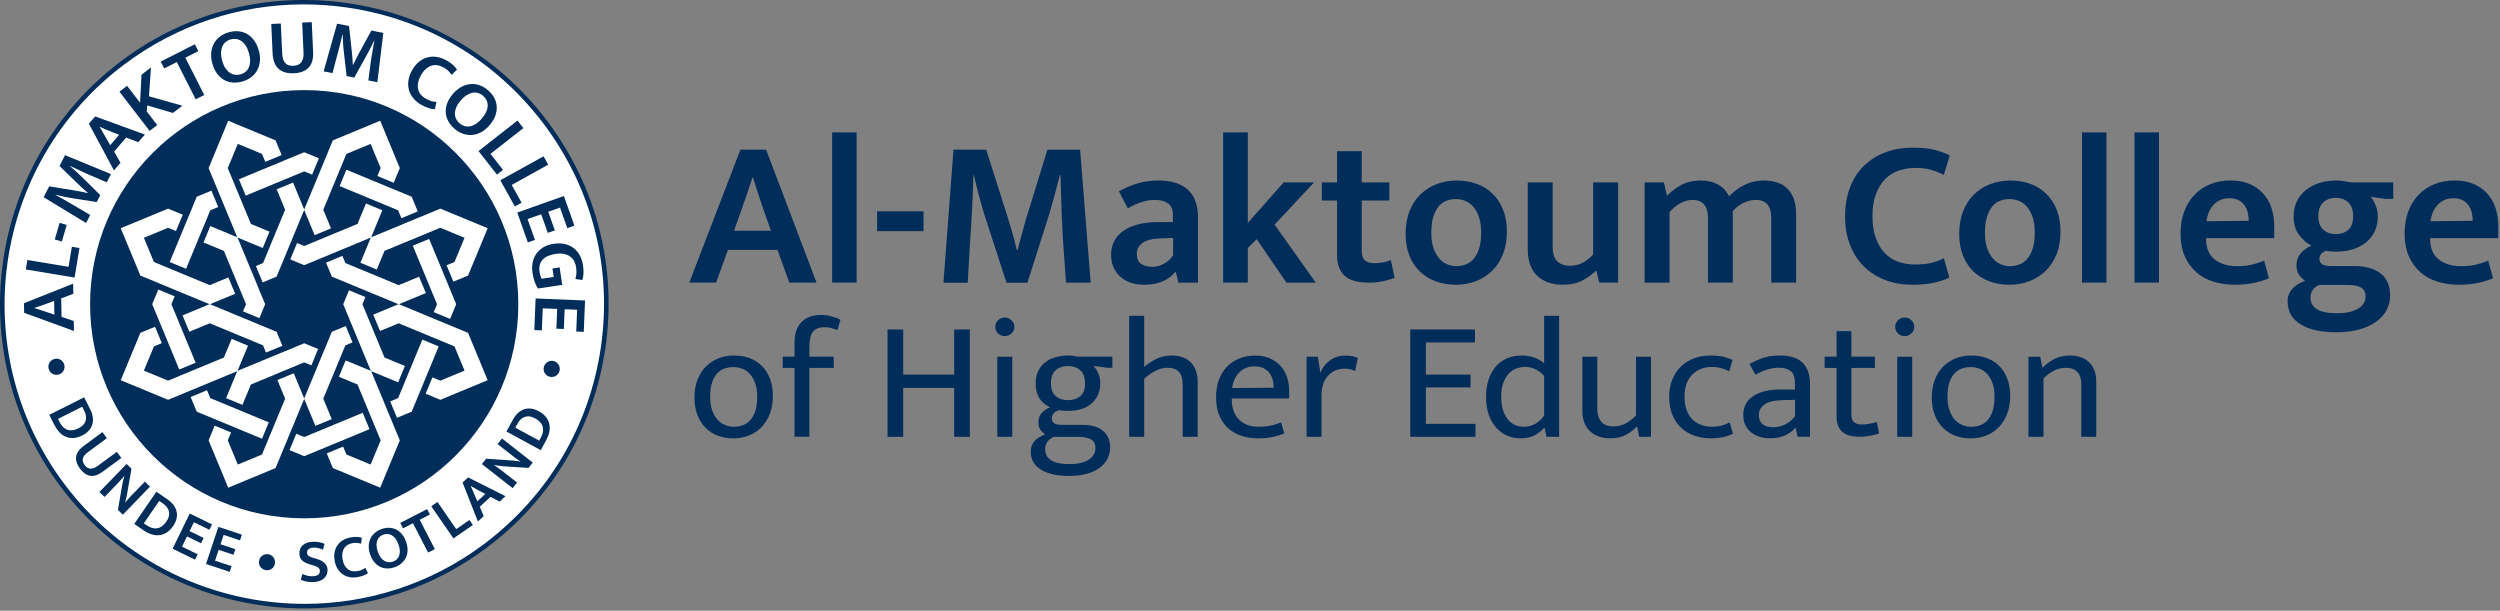 <?xml version="1.0" encoding="UTF-8"?>
<svg xmlns="http://www.w3.org/2000/svg" xmlns:xlink="http://www.w3.org/1999/xlink" width="831px" height="203px" viewBox="0 0 831 203" version="1.1">
  <rect x="0" y="0" width="831" height="203" fill="#808080" stroke="none"/>
  <!-- Generator: Sketch 52.6 (67491) - http://www.bohemiancoding.com/sketch -->
  <title>alm-logo-new-white</title>
  <desc>Created with Sketch.</desc>
  <g id="Page-1" stroke="none" stroke-width="1" fill="none" fill-rule="evenodd">
    <g id="alm-logo-new-white" transform="translate(-1, 0)">
      <g id="Group" transform="translate(230, 44)" fill="#012D5B">
        <path d="M17.1,5.76 L25.66,5.76 L42.42,49.94 L33.37,49.94 L29.44,39.07 L12.96,39.07 L9.03,49.94 L0.12,49.94 L17.1,5.76 Z M15,32.69 L27.27,32.69 L24.95,26.17 C24.3,24.21 23.68,22.36 23.09,20.63 C22.5,18.9 21.91,17.01 21.3,14.95 L21.16,14.95 C20.5,16.87 19.87,18.73 19.27,20.53 C18.66,22.33 18.01,24.21 17.3,26.18 L15,32.69 Z" id="Shape" fill-rule="nonzero"></path>
        <polygon id="Path" points="47.61 49.95 47.61 0.01 55.74 0.01 55.74 49.94 47.61 49.94"></polygon>
        <polygon id="Path" points="77.98 26.24 77.98 32.83 62.55 32.83 62.55 26.24"></polygon>
        <path d="M87.94,5.76 L98.81,5.76 L105.82,27.78 C106.43,29.7 107,31.6 107.54,33.5 C108.08,35.39 108.56,37.25 108.98,39.08 L109.26,39.08 C109.45,38.28 109.67,37.41 109.93,36.45 C110.19,35.49 110.46,34.51 110.74,33.51 C111.02,32.51 111.29,31.51 111.55,30.53 C111.81,29.55 112.07,28.63 112.36,27.8 L119.16,5.78 L130.03,5.78 L133.54,49.96 L125.34,49.96 C124.97,45.15 124.63,40.34 124.32,35.55 C124.02,30.76 123.82,25.96 123.72,21.14 L123.51,14.2 L123.3,14.2 C122.6,16.96 121.85,19.79 121.06,22.69 C120.26,25.59 119.47,28.23 118.68,30.62 L112.51,49.98 L105.57,49.98 L99.26,30.62 C98.18,27.35 97.28,24.34 96.56,21.61 C95.83,18.88 95.22,16.41 94.7,14.21 L94.56,14.21 C94.47,17.86 94.31,21.67 94.11,25.64 C93.9,29.61 93.68,33.28 93.44,36.65 L92.67,49.98 L84.6,49.98 L87.94,5.76 Z" id="Path"></path>
        <path d="M142.92,19.58 C144.98,18.46 147.06,17.58 149.16,16.95 C151.26,16.32 153.58,16 156.1,16 C158.07,16 159.84,16.22 161.43,16.67 C163.02,17.12 164.4,17.83 165.57,18.81 C166.74,19.79 167.64,21.06 168.27,22.63 C168.9,24.19 169.22,26.1 169.22,28.35 L169.22,49.95 L162.7,49.95 L161.86,46.44 L161.65,46.44 C159.26,49.24 155.88,50.65 151.48,50.65 C147.97,50.65 145.24,49.73 143.28,47.88 C141.31,46.03 140.33,43.64 140.33,40.69 C140.33,38.82 140.73,37.21 141.52,35.85 C142.31,34.49 143.4,33.37 144.78,32.48 C146.16,31.59 147.81,30.93 149.72,30.48 C151.64,30.04 153.72,29.81 155.96,29.81 L160.87,29.81 L160.87,27.5 C160.87,25.68 160.33,24.38 159.26,23.61 C158.19,22.84 156.74,22.45 154.91,22.45 C153.6,22.45 152.21,22.66 150.74,23.08 C149.27,23.5 147.64,24.23 145.87,25.25 L142.92,19.58 Z M160.94,35.08 L157.15,35.22 C154.06,35.32 151.91,35.84 150.7,36.8 C149.48,37.76 148.88,38.92 148.88,40.27 C148.88,42 149.39,43.17 150.42,43.78 C151.45,44.39 152.64,44.69 154,44.69 C155.36,44.69 156.65,44.35 157.89,43.67 C159.13,42.99 160.14,42.05 160.94,40.83 L160.94,35.08 Z" id="Shape" fill-rule="nonzero"></path>
        <polygon id="Path" points="185.77 38.44 185.77 49.94 177.57 49.94 177.57 0.01 185.77 0.01 185.77 30.1 197.69 16.63 207.79 16.63 194.68 30.66 208.36 49.95 198.61 49.95 188.72 35.5"></polygon>
        <path d="M232.82,22.66 L223.63,22.66 L223.63,39.35 C223.63,40.94 224.01,42.03 224.79,42.61 C225.56,43.2 226.55,43.49 227.77,43.49 C228.7,43.49 229.69,43.4 230.72,43.21 C231.75,43.02 232.61,42.77 233.32,42.44 L234.58,48.33 C233.69,48.71 232.49,49.07 230.97,49.42 C229.45,49.77 227.82,49.95 226.09,49.95 C222.3,49.95 219.58,49.18 217.92,47.64 C216.26,46.1 215.43,43.78 215.43,40.7 L215.43,22.66 L210.38,22.66 L210.38,16.63 L215.43,16.63 L215.43,6.26 L223.63,6.26 L223.63,16.64 L232.82,16.64 L232.82,22.66 Z" id="Path"></path>
        <path d="M271.89,33.04 C271.89,35.8 271.46,38.28 270.59,40.48 C269.72,42.68 268.52,44.52 266.98,46.02 C265.44,47.52 263.64,48.66 261.58,49.46 C259.52,50.26 257.3,50.65 254.92,50.65 C252.54,50.65 250.33,50.27 248.29,49.53 C246.25,48.78 244.49,47.7 242.99,46.27 C241.49,44.84 240.32,43.08 239.48,40.98 C238.64,38.88 238.22,36.47 238.22,33.76 C238.22,30.96 238.65,28.44 239.52,26.22 C240.39,24 241.59,22.14 243.13,20.64 C244.67,19.14 246.47,18 248.53,17.2 C250.59,16.4 252.81,16.01 255.19,16.01 C257.57,16.01 259.78,16.37 261.82,17.1 C263.85,17.83 265.62,18.91 267.11,20.36 C268.61,21.81 269.78,23.59 270.62,25.69 C271.47,27.79 271.89,30.24 271.89,33.04 Z M263.33,33.39 C263.33,31.38 263.1,29.66 262.63,28.24 C262.16,26.81 261.54,25.66 260.77,24.77 C260,23.88 259.11,23.23 258.1,22.8 C257.1,22.38 256.05,22.17 254.98,22.17 C253.9,22.17 252.88,22.35 251.89,22.7 C250.91,23.05 250.04,23.66 249.29,24.52 C248.54,25.39 247.93,26.54 247.47,27.99 C247,29.44 246.77,31.24 246.77,33.39 C246.77,35.35 247,37.03 247.47,38.41 C247.94,39.79 248.56,40.93 249.33,41.84 C250.1,42.75 250.99,43.42 252,43.84 C253,44.26 254.05,44.47 255.12,44.47 C256.15,44.47 257.17,44.28 258.17,43.91 C259.17,43.54 260.05,42.93 260.8,42.08 C261.55,41.24 262.16,40.11 262.62,38.68 C263.1,37.26 263.33,35.5 263.33,33.39 Z" id="Shape" fill-rule="nonzero"></path>
        <path d="M300.57,16.63 L308.85,16.63 L308.85,49.94 L302.61,49.94 L301.63,46.08 L301.35,46.08 C300.27,47.2 298.85,48.24 297.07,49.2 C295.29,50.16 293.07,50.64 290.41,50.64 C286.9,50.64 284.1,49.66 281.99,47.69 C279.89,45.73 278.83,42.78 278.83,38.85 L278.83,16.63 L287.1,16.63 L287.1,38.02 C287.1,40.31 287.63,41.94 288.68,42.9 C289.73,43.86 291.08,44.34 292.71,44.34 C294.44,44.34 295.95,43.98 297.23,43.26 C298.52,42.53 299.63,41.64 300.56,40.56 L300.56,16.63 L300.57,16.63 Z" id="Path"></path>
        <path d="M325.95,49.95 L317.68,49.95 L317.68,16.63 L324.06,16.63 L325.11,21.05 C326.65,19.51 328.31,18.28 330.09,17.37 C331.86,16.46 333.92,16 336.26,16 C338.6,16 340.56,16.46 342.15,17.37 C343.74,18.28 344.93,19.58 345.73,21.26 C347.32,19.62 349.07,18.34 350.99,17.4 C352.91,16.47 355.01,16 357.3,16 C360.81,16 363.47,16.96 365.3,18.88 C367.12,20.8 368.03,23.53 368.03,27.08 L368.03,49.94 L359.76,49.94 L359.76,28.2 C359.76,26.43 359.34,25.02 358.5,23.99 C357.66,22.96 356.37,22.45 354.64,22.45 C353.28,22.45 351.93,22.78 350.57,23.43 C349.21,24.09 348,25.02 346.92,26.23 C346.97,26.56 346.99,26.85 346.99,27.11 C346.99,27.37 346.99,27.66 346.99,27.99 L346.99,49.94 L338.72,49.94 L338.72,28.2 C338.72,26.43 338.3,25.02 337.46,23.99 C336.62,22.96 335.33,22.45 333.6,22.45 C332.24,22.45 330.9,22.81 329.57,23.54 C328.24,24.26 327.03,25.26 325.96,26.52 L325.96,49.95 L325.95,49.95 Z" id="Path"></path>
        <path d="M407.52,43.92 C409.72,43.92 411.56,43.73 413.06,43.36 C414.56,42.99 415.91,42.47 417.13,41.82 L418.95,48.27 C417.64,48.93 415.98,49.49 413.97,49.95 C411.96,50.42 409.5,50.65 406.6,50.65 C403.42,50.65 400.46,50.13 397.73,49.11 C395,48.09 392.63,46.6 390.65,44.66 C388.66,42.72 387.11,40.33 385.99,37.51 C384.87,34.68 384.31,31.47 384.31,27.87 C384.31,24.36 384.85,21.2 385.92,18.37 C386.99,15.54 388.53,13.15 390.51,11.18 C392.5,9.22 394.87,7.71 397.63,6.66 C400.39,5.61 403.45,5.08 406.82,5.08 C409.81,5.08 412.27,5.34 414.18,5.85 C416.09,6.36 417.73,6.97 419.09,7.67 L417.13,14.12 C415.73,13.42 414.3,12.86 412.85,12.44 C411.4,12.02 409.72,11.81 407.8,11.81 C405.83,11.81 403.98,12.1 402.22,12.69 C400.47,13.28 398.95,14.21 397.66,15.5 C396.37,16.79 395.35,18.44 394.57,20.48 C393.8,22.51 393.41,24.98 393.41,27.88 C393.41,30.68 393.78,33.1 394.53,35.14 C395.28,37.18 396.28,38.85 397.55,40.16 C398.81,41.47 400.3,42.43 402,43.04 C403.72,43.61 405.55,43.92 407.52,43.92 Z" id="Path"></path>
        <path d="M455.91,33.04 C455.91,35.8 455.48,38.28 454.61,40.48 C453.74,42.68 452.54,44.52 451,46.02 C449.46,47.52 447.66,48.66 445.6,49.46 C443.54,50.26 441.32,50.65 438.94,50.65 C436.56,50.65 434.35,50.27 432.31,49.53 C430.27,48.78 428.51,47.7 427.01,46.27 C425.51,44.84 424.34,43.08 423.5,40.98 C422.66,38.88 422.24,36.47 422.24,33.76 C422.24,30.96 422.67,28.44 423.54,26.22 C424.41,24 425.61,22.14 427.15,20.64 C428.69,19.14 430.49,18 432.55,17.2 C434.61,16.4 436.83,16.01 439.21,16.01 C441.59,16.01 443.8,16.37 445.84,17.1 C447.87,17.83 449.64,18.91 451.13,20.36 C452.63,21.81 453.8,23.59 454.64,25.69 C455.49,27.79 455.91,30.24 455.91,33.04 Z M447.36,33.39 C447.36,31.38 447.12,29.66 446.66,28.24 C446.19,26.81 445.57,25.66 444.8,24.77 C444.03,23.88 443.14,23.23 442.13,22.8 C441.13,22.38 440.08,22.17 439.01,22.17 C437.93,22.17 436.91,22.35 435.92,22.7 C434.94,23.05 434.07,23.66 433.32,24.52 C432.57,25.39 431.96,26.54 431.5,27.99 C431.03,29.44 430.8,31.24 430.8,33.39 C430.8,35.35 431.03,37.03 431.5,38.41 C431.97,39.79 432.59,40.93 433.36,41.84 C434.13,42.75 435.02,43.42 436.03,43.84 C437.03,44.26 438.08,44.47 439.15,44.47 C440.18,44.47 441.2,44.28 442.2,43.91 C443.2,43.54 444.08,42.93 444.83,42.08 C445.58,41.24 446.19,40.11 446.65,38.68 C447.12,37.26 447.36,35.5 447.36,33.39 Z" id="Shape" fill-rule="nonzero"></path>
        <polygon id="Path" points="463.06 49.95 463.06 0.01 471.19 0.01 471.19 49.94 463.06 49.94"></polygon>
        <polygon id="Path" points="480.52 49.95 480.52 0.01 488.65 0.01 488.65 49.94 480.52 49.94"></polygon>
        <path d="M526.95,35.15 L504.3,35.15 L504.3,35.43 C504.3,38.47 505.25,40.74 507.14,42.23 C509.03,43.73 511.53,44.47 514.61,44.47 C516.43,44.47 518.06,44.31 519.49,43.98 C520.92,43.65 522.28,43.21 523.59,42.65 L525.2,48.47 C523.84,49.08 522.23,49.59 520.36,50.01 C518.49,50.43 516.32,50.64 513.84,50.64 C511.36,50.64 509.03,50.31 506.86,49.66 C504.69,49.01 502.78,47.98 501.14,46.57 C499.5,45.17 498.21,43.39 497.25,41.24 C496.29,39.09 495.81,36.52 495.81,33.52 C495.81,30.9 496.21,28.52 497,26.37 C497.8,24.22 498.92,22.37 500.37,20.83 C501.82,19.29 503.57,18.1 505.63,17.25 C507.69,16.41 509.96,15.99 512.43,15.99 C516.87,15.99 520.4,17.35 523.02,20.06 C525.64,22.77 526.95,26.54 526.95,31.35 L526.95,35.15 Z M518.47,29.4 C518.47,28.42 518.35,27.47 518.12,26.56 C517.88,25.65 517.51,24.84 517,24.14 C516.48,23.44 515.82,22.89 515,22.49 C514.18,22.09 513.21,21.89 512.09,21.89 C509.99,21.89 508.25,22.59 506.9,23.99 C505.54,25.39 504.73,27.24 504.45,29.53 L518.47,29.4 Z" id="Shape" fill-rule="nonzero"></path>
        <path d="M533.4,27.93 C533.4,26.11 533.75,24.46 534.45,22.98 C535.15,21.51 536.13,20.26 537.4,19.23 C538.66,18.2 540.15,17.41 541.85,16.85 C543.55,16.29 545.44,16 547.5,16 C548.25,16 549.04,16.06 549.89,16.18 C550.73,16.3 551.52,16.45 552.27,16.64 L566.51,16.64 L566.51,22.11 L563.84,22.11 L559.07,21.41 C559.73,22.25 560.27,23.25 560.72,24.39 C561.16,25.54 561.39,26.72 561.39,27.93 C561.39,29.71 561.06,31.32 560.41,32.77 C559.75,34.22 558.81,35.46 557.57,36.49 C556.33,37.52 554.86,38.3 553.15,38.84 C551.44,39.38 549.54,39.65 547.43,39.65 C546.12,39.65 545,39.56 544.07,39.37 C542.67,39.98 541.97,40.87 541.97,42.04 C541.97,43.63 543.21,44.43 545.69,44.43 L553.55,44.43 C557.2,44.43 560.09,45.24 562.25,46.85 C564.4,48.46 565.48,50.93 565.48,54.25 C565.48,56.07 565.06,57.73 564.22,59.23 C563.38,60.73 562.17,62.01 560.61,63.09 C559.04,64.17 557.16,65 554.96,65.58 C552.76,66.16 550.31,66.46 547.6,66.46 C542.6,66.46 538.64,65.58 535.75,63.83 C532.85,62.08 531.4,59.52 531.4,56.15 C531.4,54.51 531.93,53.12 532.98,51.98 C534.03,50.83 535.45,49.96 537.22,49.35 C536.47,48.84 535.81,48.17 535.22,47.35 C534.64,46.53 534.34,45.47 534.34,44.16 C534.34,42.66 534.79,41.37 535.71,40.27 C536.62,39.17 537.82,38.29 539.32,37.64 C537.78,36.85 536.41,35.67 535.22,34.1 C534,32.5 533.4,30.45 533.4,27.93 Z M541.89,50.72 C541,51.09 540.3,51.63 539.79,52.33 C539.28,53.03 539.02,53.9 539.02,54.93 C539.02,56.57 539.71,57.84 541.09,58.75 C542.47,59.66 544.72,60.12 547.86,60.12 C549.54,60.12 550.98,59.97 552.17,59.66 C553.36,59.36 554.34,58.95 555.12,58.43 C555.89,57.92 556.45,57.33 556.8,56.68 C557.15,56.02 557.32,55.35 557.32,54.64 C557.32,53.14 556.81,52.12 555.78,51.56 C554.75,51 553.28,50.72 551.36,50.72 L541.89,50.72 Z M553.18,27.93 C553.18,25.83 552.64,24.27 551.57,23.27 C550.5,22.27 549.12,21.76 547.43,21.76 C545.7,21.76 544.3,22.28 543.22,23.3 C542.14,24.33 541.61,25.82 541.61,27.79 C541.61,29.85 542.16,31.37 543.26,32.35 C544.36,33.33 545.75,33.82 547.43,33.82 C549.16,33.82 550.55,33.33 551.6,32.35 C552.65,31.37 553.18,29.89 553.18,27.93 Z" id="Shape" fill-rule="nonzero"></path>
        <path d="M601.43,35.15 L578.78,35.15 L578.78,35.43 C578.78,38.47 579.73,40.74 581.62,42.23 C583.51,43.73 586.01,44.47 589.09,44.47 C590.91,44.47 592.54,44.31 593.97,43.98 C595.4,43.65 596.76,43.21 598.07,42.65 L599.68,48.47 C598.32,49.08 596.71,49.59 594.84,50.01 C592.97,50.43 590.8,50.64 588.32,50.64 C585.84,50.64 583.51,50.31 581.34,49.66 C579.17,49.01 577.26,47.98 575.62,46.57 C573.98,45.17 572.69,43.39 571.73,41.24 C570.77,39.09 570.29,36.52 570.29,33.52 C570.29,30.9 570.69,28.52 571.48,26.37 C572.28,24.22 573.4,22.37 574.85,20.83 C576.3,19.29 578.05,18.1 580.11,17.25 C582.17,16.41 584.44,15.99 586.91,15.99 C591.35,15.99 594.88,17.35 597.5,20.06 C600.12,22.77 601.43,26.54 601.43,31.35 L601.43,35.15 Z M592.94,29.4 C592.94,28.42 592.82,27.47 592.59,26.56 C592.36,25.65 591.98,24.84 591.47,24.14 C590.95,23.44 590.29,22.89 589.47,22.49 C588.65,22.09 587.68,21.89 586.56,21.89 C584.46,21.89 582.73,22.59 581.37,23.99 C580.01,25.39 579.2,27.24 578.92,29.53 L592.94,29.4 Z" id="Shape" fill-rule="nonzero"></path>
        <path d="M27.9,87.6 C27.9,89.83 27.56,91.82 26.88,93.58 C26.2,95.34 25.27,96.82 24.08,98.03 C22.89,99.24 21.5,100.15 19.91,100.78 C18.32,101.4 16.61,101.71 14.76,101.71 C12.91,101.71 11.2,101.42 9.63,100.83 C8.06,100.25 6.7,99.38 5.55,98.22 C4.4,97.07 3.49,95.65 2.83,93.97 C2.17,92.29 1.84,90.35 1.84,88.16 C1.84,85.93 2.18,83.95 2.86,82.21 C3.54,80.47 4.47,79.01 5.66,77.82 C6.85,76.63 8.24,75.73 9.82,75.1 C11.41,74.48 13.13,74.17 14.97,74.17 C16.82,74.17 18.53,74.45 20.1,75.02 C21.67,75.59 23.03,76.44 24.18,77.57 C25.33,78.7 26.24,80.11 26.9,81.79 C27.57,83.47 27.9,85.41 27.9,87.6 Z M22.69,87.88 C22.69,86.11 22.46,84.6 22.01,83.35 C21.56,82.1 20.96,81.08 20.23,80.29 C19.49,79.5 18.65,78.92 17.71,78.56 C16.76,78.2 15.8,78.02 14.82,78.02 C13.84,78.02 12.88,78.17 11.93,78.47 C10.98,78.77 10.15,79.3 9.44,80.06 C8.72,80.81 8.15,81.82 7.71,83.09 C7.27,84.36 7.06,85.95 7.06,87.88 C7.06,89.66 7.29,91.18 7.74,92.44 C8.19,93.71 8.79,94.74 9.52,95.53 C10.26,96.32 11.1,96.91 12.04,97.29 C12.98,97.67 13.95,97.86 14.93,97.86 C15.91,97.86 16.87,97.7 17.82,97.38 C18.76,97.06 19.59,96.51 20.31,95.74 C21.03,94.97 21.6,93.95 22.04,92.68 C22.48,91.41 22.69,89.81 22.69,87.88 Z" id="Shape" fill-rule="nonzero"></path>
        <path d="M43.99,60.69 C45.05,60.69 46.15,60.84 47.3,61.14 C48.45,61.44 49.48,61.82 50.39,62.27 L49.37,65.73 C48.61,65.43 47.9,65.19 47.22,65.02 C46.54,64.85 45.82,64.76 45.07,64.76 C43.26,64.76 41.96,65.27 41.19,66.29 C40.42,67.31 40.03,69.05 40.03,71.5 L40.03,74.56 L48.13,74.56 L48.13,78.3 L40.03,78.3 L40.03,101.18 L35.1,101.18 L35.1,78.3 L31.19,78.3 L31.19,74.56 L35.1,74.56 L35.1,69.86 C35.1,66.92 35.86,64.65 37.4,63.06 C38.92,61.49 41.12,60.69 43.99,60.69 Z" id="Path"></path>
        <polygon id="Path" points="66.02 101.2 66.02 65.52 71.23 65.52 71.23 80.53 88.17 80.53 88.17 65.52 93.38 65.52 93.38 101.2 88.17 101.2 88.17 84.94 71.23 84.94 71.23 101.2"></polygon>
        <path d="M105,67.72 C104.13,67.72 103.39,67.43 102.76,66.84 C102.14,66.25 101.83,65.53 101.83,64.66 C101.83,63.79 102.14,63.05 102.76,62.45 C103.38,61.85 104.13,61.54 105,61.54 C105.83,61.54 106.56,61.84 107.21,62.45 C107.85,63.05 108.17,63.79 108.17,64.66 C108.17,65.53 107.85,66.25 107.21,66.84 C106.56,67.43 105.83,67.72 105,67.72 Z M102.5,101.2 L102.5,74.58 L107.48,74.58 L107.48,101.2 L102.5,101.2 Z" id="Shape" fill-rule="nonzero"></path>
        <path d="M115.25,83.41 C115.25,81.94 115.51,80.63 116.04,79.47 C116.57,78.32 117.32,77.35 118.28,76.55 C119.24,75.76 120.38,75.16 121.71,74.77 C123.03,74.37 124.47,74.17 126.02,74.17 C126.59,74.17 127.14,74.21 127.67,74.28 C128.2,74.36 128.73,74.45 129.26,74.56 L140.76,74.56 L140.76,78.24 L139,78.24 L134.47,77.62 C135.19,78.38 135.74,79.24 136.14,80.23 C136.54,81.21 136.73,82.25 136.73,83.35 C136.73,84.82 136.47,86.13 135.94,87.29 C135.41,88.44 134.67,89.42 133.73,90.21 C132.79,91 131.65,91.6 130.33,91.99 C129.01,92.39 127.57,92.58 126.02,92.58 C124.85,92.58 123.83,92.51 122.96,92.35 C122.09,92.65 121.49,93.04 121.15,93.51 C120.81,93.98 120.64,94.48 120.64,95.01 C120.64,95.88 120.93,96.46 121.52,96.77 C122.1,97.07 122.89,97.22 123.87,97.22 L130.89,97.22 C133.83,97.22 136.09,97.89 137.66,99.23 C139.23,100.57 140.01,102.39 140.01,104.7 C140.01,106.17 139.69,107.49 139.05,108.66 C138.41,109.83 137.49,110.83 136.3,111.66 C135.11,112.49 133.67,113.12 131.97,113.56 C130.27,113.99 128.36,114.21 126.25,114.21 C122.4,114.21 119.33,113.52 117.05,112.14 C114.76,110.76 113.62,108.73 113.62,106.05 C113.62,104.65 114.06,103.48 114.95,102.54 C115.84,101.6 117,100.88 118.43,100.39 C117.68,99.86 117.11,99.31 116.73,98.72 C116.35,98.13 116.16,97.35 116.16,96.37 C116.16,95.2 116.51,94.2 117.21,93.37 C117.91,92.54 118.86,91.88 120.07,91.39 C118.56,90.71 117.38,89.72 116.53,88.42 C115.67,87.12 115.25,85.45 115.25,83.41 Z M121.31,101.2 C119.38,102.07 118.42,103.43 118.42,105.28 C118.42,108.6 121.1,110.26 126.46,110.26 C128.05,110.26 129.39,110.11 130.48,109.81 C131.57,109.51 132.46,109.11 133.14,108.62 C133.82,108.13 134.32,107.58 134.64,106.98 C134.96,106.38 135.12,105.75 135.12,105.11 C135.12,103.52 134.58,102.48 133.51,101.97 C132.43,101.46 131.08,101.21 129.46,101.21 L121.31,101.21 L121.31,101.2 Z M131.67,83.52 C131.67,81.52 131.15,80.04 130.11,79.1 C129.07,78.15 127.7,77.68 126,77.68 C124.3,77.68 122.93,78.15 121.89,79.1 C120.85,80.04 120.33,81.44 120.33,83.29 C120.33,85.25 120.85,86.7 121.89,87.62 C122.93,88.54 124.3,89.01 126,89.01 C127.7,89.01 129.07,88.56 130.11,87.65 C131.15,86.75 131.67,85.37 131.67,83.52 Z" id="Shape" fill-rule="nonzero"></path>
        <path d="M151.33,101.2 L146.34,101.2 L146.34,60.98 L151.33,60.98 L151.33,77.97 C152.57,76.88 153.95,75.97 155.46,75.25 C156.97,74.53 158.63,74.17 160.44,74.17 C161.91,74.17 163.2,74.39 164.29,74.82 C165.38,75.25 166.28,75.86 166.98,76.63 C167.68,77.4 168.21,78.32 168.57,79.38 C168.93,80.44 169.11,81.59 169.11,82.84 L169.11,101.19 L164.13,101.19 L164.13,84.08 C164.13,82.04 163.71,80.56 162.88,79.63 C162.05,78.71 160.79,78.24 159.09,78.24 C157.8,78.24 156.51,78.56 155.21,79.2 C153.91,79.84 152.61,80.75 151.33,81.92 L151.33,101.2 Z" id="Path"></path>
        <path d="M199.53,88.45 L180.44,88.45 L180.44,88.68 C180.44,91.62 181.24,93.89 182.85,95.48 C184.45,97.07 186.63,97.86 189.39,97.86 C190.82,97.86 192.1,97.75 193.21,97.52 C194.33,97.3 195.54,96.92 196.86,96.39 L197.88,100.07 C196.78,100.56 195.49,100.96 194,101.26 C192.51,101.56 190.91,101.71 189.21,101.71 C187.28,101.71 185.48,101.45 183.8,100.92 C182.12,100.39 180.64,99.57 179.36,98.46 C178.07,97.35 177.06,95.92 176.33,94.18 C175.59,92.44 175.22,90.37 175.22,87.95 C175.22,85.87 175.53,83.99 176.15,82.29 C176.77,80.59 177.65,79.15 178.78,77.96 C179.91,76.77 181.28,75.84 182.89,75.18 C184.5,74.52 186.3,74.19 188.3,74.19 C190,74.19 191.54,74.47 192.92,75.04 C194.3,75.61 195.48,76.4 196.46,77.42 C197.44,78.44 198.2,79.67 198.72,81.1 C199.25,82.54 199.51,84.12 199.51,85.86 L199.51,88.45 L199.53,88.45 Z M194.38,84.88 C194.38,83.9 194.26,82.98 194.01,82.13 C193.76,81.28 193.39,80.54 192.88,79.89 C192.37,79.25 191.72,78.74 190.93,78.36 C190.14,77.98 189.17,77.79 188.04,77.79 C185.96,77.79 184.27,78.45 182.97,79.77 C181.67,81.09 180.87,82.83 180.56,84.98 L194.38,84.88 Z" id="Shape" fill-rule="nonzero"></path>
        <path d="M205.31,101.2 L205.31,74.58 L209.05,74.58 L209.9,79.91 C210.54,78.21 211.6,76.83 213.07,75.78 C214.54,74.72 216.24,74.19 218.17,74.19 C219.15,74.19 219.96,74.27 220.61,74.42 C221.25,74.57 221.84,74.76 222.37,74.99 L221.41,79.35 C220.96,79.13 220.45,78.94 219.91,78.78 C219.36,78.63 218.71,78.55 217.96,78.55 C216.87,78.55 215.86,78.74 214.93,79.12 C214.01,79.5 213.19,80.06 212.49,80.82 C211.79,81.57 211.25,82.51 210.85,83.62 C210.45,84.74 210.26,86.01 210.26,87.44 L210.26,101.2 L205.31,101.2 Z" id="Path"></path>
        <polygon id="Path" points="239.75 65.51 261.28 65.51 261.28 69.82 244.97 69.82 244.97 80.52 259.81 80.52 259.81 84.77 244.97 84.77 244.97 96.89 261.45 96.89 261.45 101.2 239.76 101.2 239.76 65.51"></polygon>
        <path d="M284.27,60.98 L289.25,60.98 L289.25,101.2 L285.06,101.2 L284.44,98.25 L284.27,98.25 C283.1,99.46 281.92,100.34 280.73,100.88 C279.54,101.43 278.04,101.7 276.23,101.7 C274.79,101.7 273.41,101.42 272.07,100.85 C270.73,100.28 269.53,99.43 268.47,98.3 C267.41,97.17 266.56,95.74 265.92,94.02 C265.28,92.3 264.96,90.27 264.96,87.93 C264.96,85.85 265.23,83.97 265.78,82.27 C266.33,80.57 267.11,79.12 268.13,77.91 C269.15,76.7 270.39,75.78 271.87,75.13 C273.34,74.49 275.02,74.17 276.91,74.17 C278.3,74.17 279.64,74.39 280.9,74.82 C282.17,75.25 283.29,75.9 284.27,76.77 L284.27,60.98 Z M284.27,80.97 C282.49,78.97 280.4,77.97 277.98,77.97 C276.96,77.97 275.97,78.15 275.01,78.51 C274.05,78.87 273.2,79.44 272.46,80.24 C271.72,81.03 271.13,82.05 270.68,83.3 C270.23,84.54 270,86.04 270,87.78 C270,89.59 270.21,91.13 270.62,92.39 C271.04,93.66 271.59,94.69 272.29,95.51 C272.99,96.32 273.78,96.92 274.67,97.29 C275.56,97.67 276.45,97.86 277.36,97.86 C280.19,97.86 282.49,96.63 284.27,94.18 L284.27,80.97 Z" id="Shape" fill-rule="nonzero"></path>
        <path d="M314.8,74.57 L319.78,74.57 L319.78,101.19 L315.87,101.19 L315.19,97.85 L314.97,97.85 C313.99,98.94 312.77,99.86 311.32,100.6 C309.87,101.34 308.17,101.7 306.25,101.7 C303.49,101.7 301.26,100.92 299.54,99.35 C297.82,97.78 296.96,95.41 296.96,92.24 L296.96,74.57 L301.94,74.57 L301.94,91.62 C301.94,92.75 302.08,93.72 302.36,94.51 C302.64,95.3 303.02,95.94 303.49,96.41 C303.96,96.88 304.52,97.22 305.16,97.43 C305.8,97.64 306.5,97.74 307.26,97.74 C308.77,97.74 310.13,97.42 311.34,96.78 C312.55,96.14 313.7,95.25 314.8,94.12 L314.8,74.57 Z" id="Path"></path>
        <path d="M340.12,97.85 C341.33,97.85 342.38,97.72 343.29,97.45 C344.2,97.19 345.08,96.85 345.95,96.43 L347.03,100.17 C344.99,101.19 342.55,101.7 339.72,101.7 C337.8,101.7 335.99,101.42 334.31,100.85 C332.63,100.28 331.15,99.43 329.89,98.27 C328.62,97.12 327.63,95.68 326.91,93.96 C326.19,92.24 325.83,90.23 325.83,87.93 C325.83,85.82 326.17,83.91 326.85,82.21 C327.53,80.51 328.47,79.07 329.68,77.88 C330.89,76.69 332.34,75.78 334.04,75.13 C335.74,74.49 337.61,74.17 339.65,74.17 C340.82,74.17 341.96,74.26 343.08,74.43 C344.19,74.6 345.47,75.01 346.9,75.65 L345.77,79.44 C344.03,78.46 342.16,77.97 340.16,77.97 C337.4,77.97 335.18,78.83 333.48,80.55 C331.78,82.27 330.93,84.68 330.93,87.77 C330.93,89.69 331.2,91.3 331.73,92.58 C332.26,93.86 332.96,94.89 333.82,95.67 C334.69,96.44 335.67,97 336.77,97.34 C337.88,97.68 338.99,97.85 340.12,97.85 Z" id="Path"></path>
        <path d="M352.53,76.95 C353.44,76.5 354.29,76.09 355.08,75.73 C355.87,75.37 356.67,75.08 357.46,74.85 C358.26,74.62 359.07,74.45 359.9,74.34 C360.73,74.23 361.64,74.17 362.62,74.17 C364.09,74.17 365.44,74.33 366.67,74.65 C367.9,74.97 368.95,75.51 369.84,76.26 C370.73,77.02 371.42,78.01 371.91,79.24 C372.4,80.47 372.65,82.01 372.65,83.85 L372.65,101.18 L368.52,101.18 L367.9,98.23 L367.79,98.23 C366.62,99.48 365.34,100.37 363.94,100.89 C362.54,101.42 360.99,101.68 359.29,101.68 C358.01,101.68 356.83,101.5 355.75,101.14 C354.68,100.78 353.74,100.27 352.95,99.61 C352.16,98.95 351.54,98.15 351.11,97.2 C350.68,96.25 350.46,95.2 350.46,94.03 C350.46,91.24 351.56,89.11 353.77,87.66 C355.98,86.21 358.9,85.48 362.52,85.48 L367.62,85.48 L367.62,83.22 C367.62,81.29 367.13,79.98 366.15,79.28 C365.17,78.58 363.85,78.23 362.19,78.23 C361.21,78.23 360.09,78.39 358.82,78.71 C357.55,79.03 356.11,79.64 354.49,80.55 L352.53,76.95 Z M367.65,88.9 L363.46,89.01 C360.63,89.09 358.62,89.59 357.43,90.51 C356.24,91.44 355.65,92.56 355.65,93.88 C355.65,94.67 355.78,95.34 356.05,95.89 C356.31,96.44 356.66,96.86 357.1,97.17 C357.54,97.48 358.04,97.69 358.63,97.82 C359.22,97.95 359.83,98.02 360.47,98.02 C361.72,98.02 362.98,97.73 364.27,97.14 C365.55,96.55 366.68,95.62 367.67,94.34 L367.67,88.9 L367.65,88.9 Z" id="Shape" fill-rule="nonzero"></path>
        <path d="M394.22,78.31 L386.4,78.31 L386.4,93.77 C386.4,95.09 386.73,95.98 387.39,96.43 C388.05,96.88 388.91,97.11 389.97,97.11 C390.73,97.11 391.56,97.02 392.46,96.85 C393.37,96.68 394.16,96.48 394.84,96.26 L395.63,100.05 C394.87,100.35 393.91,100.62 392.74,100.84 C391.57,101.07 390.34,101.18 389.06,101.18 C386.42,101.18 384.49,100.6 383.28,99.45 C382.07,98.3 381.47,96.63 381.47,94.44 L381.47,78.3 L377.51,78.3 L377.51,74.56 L381.47,74.56 L381.47,66.06 L386.4,66.06 L386.4,74.56 L394.22,74.56 L394.22,78.31 Z" id="Path"></path>
        <path d="M404.13,67.72 C403.26,67.72 402.52,67.43 401.89,66.84 C401.27,66.25 400.96,65.53 400.96,64.66 C400.96,63.79 401.27,63.05 401.89,62.45 C402.51,61.85 403.26,61.54 404.13,61.54 C404.96,61.54 405.7,61.84 406.34,62.45 C406.98,63.05 407.3,63.79 407.3,64.66 C407.3,65.53 406.98,66.25 406.34,66.84 C405.7,67.43 404.96,67.72 404.13,67.72 Z M401.64,101.2 L401.64,74.58 L406.62,74.58 L406.62,101.2 L401.64,101.2 Z" id="Shape" fill-rule="nonzero"></path>
        <path d="M439.19,87.6 C439.19,89.83 438.85,91.82 438.17,93.58 C437.49,95.34 436.56,96.82 435.37,98.03 C434.18,99.24 432.79,100.15 431.2,100.78 C429.61,101.4 427.9,101.71 426.05,101.71 C424.2,101.71 422.49,101.42 420.92,100.83 C419.35,100.25 417.99,99.38 416.84,98.22 C415.69,97.07 414.78,95.65 414.12,93.97 C413.46,92.29 413.13,90.35 413.13,88.16 C413.13,85.93 413.47,83.95 414.15,82.21 C414.83,80.47 415.76,79.01 416.95,77.82 C418.14,76.63 419.53,75.73 421.11,75.1 C422.7,74.48 424.42,74.17 426.26,74.17 C428.1,74.17 429.82,74.45 431.39,75.02 C432.96,75.59 434.32,76.44 435.47,77.57 C436.62,78.7 437.53,80.11 438.19,81.79 C438.86,83.47 439.19,85.41 439.19,87.6 Z M433.98,87.88 C433.98,86.11 433.75,84.6 433.3,83.35 C432.85,82.1 432.25,81.08 431.52,80.29 C430.78,79.5 429.94,78.92 429,78.56 C428.05,78.2 427.09,78.02 426.11,78.02 C425.13,78.02 424.17,78.17 423.22,78.47 C422.27,78.77 421.44,79.3 420.73,80.06 C420.01,80.81 419.44,81.82 419,83.09 C418.56,84.36 418.35,85.95 418.35,87.88 C418.35,89.66 418.58,91.18 419.03,92.44 C419.48,93.71 420.08,94.74 420.81,95.53 C421.55,96.32 422.39,96.91 423.33,97.29 C424.27,97.67 425.24,97.86 426.22,97.86 C427.2,97.86 428.16,97.7 429.11,97.38 C430.05,97.06 430.88,96.51 431.6,95.74 C432.32,94.97 432.89,93.95 433.33,92.68 C433.76,91.41 433.98,89.81 433.98,87.88 Z" id="Shape" fill-rule="nonzero"></path>
        <path d="M450.24,101.2 L445.26,101.2 L445.26,74.58 L449.17,74.58 L449.91,78.26 C451.23,76.94 452.62,75.93 454.07,75.23 C455.52,74.53 457.19,74.18 459.08,74.18 C461.8,74.18 463.93,74.95 465.48,76.48 C467.03,78.01 467.8,80.13 467.8,82.85 L467.8,101.2 L462.82,101.2 L462.82,83.58 C462.82,81.96 462.4,80.66 461.55,79.7 C460.7,78.74 459.4,78.26 457.67,78.26 C455.03,78.26 452.55,79.45 450.25,81.83 L450.25,101.2 L450.24,101.2 Z" id="Path"></path>
      </g>
      <g id="Group">
        <path d="M42,20.71 C86.41,-12.49 149.33,-3.41 182.53,41 C215.73,85.41 206.65,148.33 162.24,181.53 C117.83,214.73 54.91,205.65 21.71,161.24 C-11.49,116.83 -2.41,53.91 42,20.71 Z" id="Path" fill="#FFFFFF"></path>
        <path d="M183.14,40.55 C149.74,-4.12 86.22,-13.3 41.55,20.1 C-3.13,53.5 -12.3,117.02 21.1,161.69 C40.94,188.23 71.41,202.24 102.24,202.24 C123.31,202.24 144.55,195.7 162.69,182.14 C184.33,165.96 198.37,142.32 202.24,115.58 C206.1,88.83 199.31,62.19 183.14,40.55 Z M200.74,115.36 C196.94,141.7 183.1,164.99 161.79,180.92 C143.92,194.28 123.01,200.72 102.25,200.72 C71.88,200.72 41.87,186.92 22.32,160.78 C-10.58,116.78 -1.54,54.21 42.46,21.31 C59.86,8.3 80.56,1.46 101.91,1.46 C106.7,1.46 111.53,1.81 116.36,2.5 C142.7,6.3 165.99,20.14 181.92,41.45 C197.85,62.76 204.54,89.02 200.74,115.36 Z" id="Shape" fill="#012D5B" fill-rule="nonzero"></path>
        <path d="M102.12,29.95 C141.43,29.95 173.29,61.82 173.29,101.12 C173.29,140.43 141.42,172.29 102.12,172.29 C62.81,172.29 30.95,140.43 30.95,101.12 C30.95,61.81 62.81,29.95 102.12,29.95 Z" id="Path" fill="#012D5B"></path>
        <polygon id="Path" fill="#FFFFFF" points="65.93 135.72 64.37 131.96 69.81 129.71 70.9 132.34 75.38 134.19 75.38 134.19 80.82 136.44 80.82 136.45 90.35 140.39 88.09 145.83 80.5 142.69 78.57 141.89 73.13 139.63 72.16 139.23 67.52 137.31 66.39 136.84"></polygon>
        <polygon id="Path" fill="#FFFFFF" points="92.2 141.16 92.2 141.16 95.78 132.52 93.21 126.32 98.65 124.07 101.68 131.4 102.12 132.44 102.55 131.39 106.35 122.22 106.35 122.22 108.6 116.78 108.61 116.78 110.83 111.42 111.3 110.29 112.42 109.83 115.93 108.37 118.18 113.81 115.8 114.8 114.68 117.51 114.68 117.51 111.22 125.85 111.22 125.85 108.46 132.52 111.27 139.31 105.83 141.56 102.55 133.65 102.12 132.6 101.68 133.65 98.34 141.72 98.34 141.72 94.88 150.07 94.88 150.07 93.06 154.46 92.6 155.59 91.47 156.05 79.58 160.98 76.86 162.11 75.73 159.38 70.8 147.49 70.34 146.37 70.81 145.24 72.36 141.48 77.8 143.74 76.71 146.36 80.04 154.41 88.09 151.08 89.95 146.6 89.94 146.6"></polygon>
        <polygon id="Path" fill="#FFFFFF" points="112.04 141.16 112.04 141.16 121.57 137.21 123.82 142.65 116.23 145.8 116.23 145.8 107.88 149.25 107.88 149.25 103.25 151.17 102.12 151.64 100.99 151.17 97.23 149.62 99.49 144.18 102.12 145.27 106.6 143.41 106.6 143.41"></polygon>
        <polygon id="Path" fill="#FFFFFF" points="123.42 136.45 123.42 136.45 119.84 127.81 113.64 125.24 115.89 119.8 123.22 122.83 124.27 123.27 123.83 122.22 120.03 113.05 120.03 113.05 117.78 107.61 117.78 107.61 115.56 102.25 115.09 101.12 115.56 99.99 117.01 96.48 122.45 98.74 121.47 101.12 122.18 102.83 122.18 102.83 122.59 103.82 122.59 103.82 126.04 112.17 126.05 112.17 128.81 118.84 135.59 121.65 133.34 127.09 125.43 123.81 124.38 123.38 124.81 124.43 128.16 132.5 128.16 132.5 131.61 140.85 131.61 140.85 133.43 145.24 133.9 146.36 133.43 147.49 128.51 159.38 127.38 162.1 124.66 160.98 112.77 156.05 111.64 155.58 111.17 154.46 109.62 150.7 115.06 148.45 116.15 151.08 124.19 154.41 127.53 146.37 125.67 141.89 125.67 141.89"></polygon>
        <polygon id="Path" fill="#FFFFFF" points="137.44 122.42 137.45 122.42 141.39 112.89 146.83 115.14 143.69 122.73 143.69 122.73 140.23 131.08 140.23 131.08 138.31 135.72 137.84 136.84 136.72 137.31 132.96 138.87 130.71 133.43 133.34 132.34 135.19 127.86 135.19 127.86"></polygon>
        <polygon id="Path" fill="#FFFFFF" points="142.16 111.04 142.16 111.04 133.52 107.46 127.32 110.03 125.07 104.59 132.39 101.55 133.44 101.12 132.39 100.68 123.22 96.88 123.22 96.89 117.78 94.63 117.78 94.63 112.42 92.41 111.29 91.94 110.83 90.82 109.37 87.31 114.81 85.05 115.8 87.44 117.51 88.15 120.03 89.19 125.47 91.44 125.86 91.6 133.52 94.78 140.31 91.97 142.56 97.41 134.65 100.68 133.6 101.12 134.65 101.55 142.72 104.9 144.41 105.6 149.85 107.85 151.07 108.36 155.46 110.17 156.59 110.64 157.05 111.77 161.98 123.66 163.1 126.38 160.38 127.51 148.49 132.43 147.37 132.9 146.24 132.43 142.48 130.88 144.73 125.44 147.36 126.53 155.41 123.19 152.08 115.15 147.6 113.29 147.6 113.29"></polygon>
        <polygon id="Path" fill="#FFFFFF" points="142.16 91.2 142.16 91.2 138.21 81.67 143.65 79.42 146.8 87.01 146.8 87.01 150.25 95.35 150.25 95.35 152.17 99.99 152.64 101.12 152.17 102.25 150.62 106 145.18 103.75 146.27 101.12 144.41 96.64 144.41 96.64"></polygon>
        <polygon id="Path" fill="#FFFFFF" points="137.45 79.82 137.44 79.81 128.81 83.38 126.24 89.6 120.8 87.34 123.83 80.02 124.27 78.97 123.22 79.4 114.43 83.04 114.05 83.2 108.61 85.46 106.09 86.5 103.25 87.68 102.12 88.14 100.99 87.68 97.48 86.22 99.74 80.78 102.12 81.77 103.83 81.06 104.82 80.65 104.82 80.65 113.17 77.19 113.17 77.19 119.84 74.43 122.65 67.64 128.09 69.9 124.81 77.81 124.37 78.87 125.43 78.44 135.2 74.39 135.19 74.38 140.63 72.13 140.64 72.14 146.24 69.82 147.38 69.34 148.49 69.81 160.38 74.73 163.1 75.86 161.98 78.58 157.05 90.47 156.58 91.6 155.46 92.06 151.7 93.62 149.45 88.18 152.08 87.09 155.41 79.04 147.35 75.71 142.88 77.56 142.89 77.57"></polygon>
        <polygon id="Path" fill="#FFFFFF" points="123.42 65.79 123.42 65.79 113.89 61.85 116.14 56.41 123.73 59.55 125.67 60.35 131.11 62.61 132.08 63.01 136.72 64.93 137.84 65.4 138.31 66.52 139.87 70.28 134.43 72.53 133.34 69.9 128.86 68.05 128.86 68.05"></polygon>
        <polygon id="Path" fill="#FFFFFF" points="112.04 61.08 112.04 61.08 108.46 69.72 111.03 75.91 105.59 78.17 102.55 70.84 102.12 69.79 101.68 70.84 98.04 79.63 97.88 80.02 95.63 85.46 95.63 85.46 93.41 90.82 92.94 91.95 91.82 92.41 88.31 93.87 86.05 88.42 88.44 87.44 89.56 84.73 90.19 83.2 92.44 77.76 93.01 76.39 95.78 69.72 92.97 62.93 98.41 60.68 101.68 68.59 102.12 69.64 102.55 68.59 106.6 58.83 106.6 58.83 108.85 53.39 108.85 53.39 111.17 47.78 111.64 46.65 112.77 46.19 124.66 41.26 127.38 40.13 128.51 42.85 133.43 54.75 133.9 55.87 133.43 57 131.88 60.76 126.44 58.5 127.53 55.87 124.19 47.83 116.15 51.16 114.29 55.64 114.29 55.64"></polygon>
        <polygon id="Path" fill="#FFFFFF" points="92.2 61.08 90.26 61.88 82.67 65.03 80.42 59.59 88.01 56.44 89.95 55.64 95.39 53.39 96.35 52.99 100.99 51.06 102.12 50.6 103.25 51.06 107 52.62 104.75 58.06 102.12 56.97 98.61 58.43 97.64 58.83"></polygon>
        <polygon id="Path" fill="#FFFFFF" points="80.82 65.79 81.52 67.48 84.4 74.43 90.59 77 88.34 82.44 81.02 79.4 79.97 78.97 80.4 80.02 84.2 89.19 84.2 89.19 86.46 94.63 86.46 94.63 86.45 94.64 88.67 100 89.14 101.13 88.68 102.24 87.22 105.75 81.78 103.5 82.78 101.1 81.03 96.88 81.02 96.89 78.19 90.07 78.19 90.07 75.43 83.4 68.64 80.59 70.9 75.15 78.81 78.43 79.86 78.86 79.42 77.81 76.08 69.73 75.38 68.05 73.13 62.61 72.62 61.39 70.8 57 70.34 55.87 70.81 54.75 75.73 42.85 76.86 40.13 79.58 41.26 91.47 46.19 92.6 46.65 93.06 47.78 94.62 51.54 89.18 53.79 88.09 51.16 80.04 47.83 76.71 55.87 78.06 59.13 78.57 60.35"></polygon>
        <polygon id="Path" fill="#FFFFFF" points="73.53 68.81 70.9 69.9 69.05 74.38 69.05 74.38 66.79 79.82 66.79 79.82 62.85 89.35 57.41 87.1 61.35 77.57 61.35 77.57 63.6 72.13 63.61 72.13 65.93 66.52 66.39 65.39 67.52 64.93 71.28 63.37"></polygon>
        <polygon id="Path" fill="#FFFFFF" points="76.15 132.34 79.42 124.43 79.86 123.38 78.81 123.81 70.73 127.16 70.73 127.16 62.39 130.61 62.39 130.62 58 132.43 56.87 132.9 55.75 132.43 43.85 127.51 41.13 126.38 42.26 123.66 47.19 111.77 47.65 110.64 48.78 110.17 52.54 108.62 54.79 114.06 52.16 115.15 48.83 123.19 56.87 126.53 61.35 124.67 61.35 124.67 66.79 122.42 66.79 122.42 75.43 118.84 78 112.64 83.44 114.9 80.4 122.22 79.97 123.27 81.02 122.83 90.19 119.03 90.19 119.03 95.63 116.78 95.63 116.78 95.64 116.79 101 114.57 102.13 114.1 103.25 114.56 106.75 116.01 104.5 121.45 102.1 120.46 97.88 122.21 97.88 122.22 92.06 124.63 92.06 124.64 84.4 127.81 81.59 134.59"></polygon>
        <polygon id="Path" fill="#FFFFFF" points="60.58 122.82 57.44 115.23 56.64 113.29 54.38 107.85 53.98 106.88 52.06 102.25 51.6 101.12 52.06 99.99 53.62 96.24 59.06 98.49 57.97 101.12 59.43 104.63 59.83 105.6 62.08 111.04 62.88 112.97 66.03 120.57"></polygon>
        <polygon id="Path" fill="#FFFFFF" points="61.68 104.83 69.59 101.55 70.64 101.12 69.59 100.68 61.51 97.34 59.83 96.64 54.39 94.39 53.17 93.88 48.78 92.06 47.65 91.6 47.19 90.47 42.26 78.58 41.13 75.86 43.85 74.73 55.75 69.81 56.87 69.34 58 69.81 61.76 71.36 59.5 76.8 56.87 75.71 48.83 79.05 52.16 87.09 56.64 88.95 56.64 88.95 62.08 91.2 62.08 91.2 70.72 94.78 76.91 92.21 79.17 97.65 71.84 100.69 70.79 101.12 71.84 101.55 81.02 105.35 81.02 105.35 86.46 107.6 86.46 107.61 86.46 107.61 91.82 109.83 92.95 110.29 93.41 111.42 94.87 114.93 89.42 117.18 88.44 114.8 86.72 114.09 85.73 113.68 85.73 113.68 77.39 110.22 77.39 110.22 70.72 107.46 63.93 110.27"></polygon>
        <g transform="translate(8, 7)" fill="#012D5B">
          <path d="M12.43,117.51 C12.07,117.6 11.72,117.62 11.37,117.57 C11.02,117.52 10.7,117.4 10.4,117.22 C10.1,117.04 9.84,116.81 9.63,116.53 C9.42,116.25 9.26,115.93 9.17,115.57 C9.08,115.21 9.06,114.86 9.11,114.51 C9.16,114.16 9.28,113.84 9.46,113.54 C9.64,113.24 9.87,112.98 10.15,112.77 C10.43,112.56 10.75,112.4 11.11,112.31 C11.47,112.22 11.83,112.2 12.18,112.25 C12.53,112.3 12.86,112.41 13.15,112.59 C13.44,112.76 13.7,112.99 13.91,113.28 C14.13,113.57 14.28,113.89 14.37,114.25 C14.46,114.61 14.48,114.96 14.43,115.31 C14.38,115.66 14.26,115.98 14.09,116.28 C13.92,116.58 13.69,116.84 13.4,117.05 C13.11,117.27 12.79,117.42 12.43,117.51 Z" id="Path"></path>
          <path d="M1.03,96.98 L0.97,93.8 L17.31,87.28 L17.37,90.65 L13.35,92.18 L13.46,98.32 L17.53,99.71 L17.59,103.02 L1.03,96.98 Z M11.07,97.59 L10.99,93.02 L8.58,93.92 C7.85,94.18 7.17,94.42 6.53,94.65 C5.89,94.88 5.19,95.11 4.43,95.35 L4.43,95.4 C5.15,95.63 5.84,95.85 6.52,96.07 C7.19,96.28 7.9,96.52 8.63,96.77 L11.07,97.59 Z" id="Shape" fill-rule="nonzero"></path>
          <polygon id="Path" points="1.57 82.57 2.09 79.43 15.79 81.69 16.89 75.02 19.41 75.44 17.79 85.26"></polygon>
          <polygon id="Path" points="12.81 67.07 15.17 67.76 13.57 73.28 11.21 72.6"></polygon>
          <path d="M7.51,58.55 L9.35,54.94 L17.84,56.33 C18.58,56.45 19.31,56.58 20.03,56.72 C20.75,56.86 21.45,57.02 22.12,57.18 L22.17,57.09 C21.94,56.89 21.68,56.67 21.41,56.43 C21.13,56.18 20.86,55.93 20.57,55.66 C20.28,55.4 20,55.14 19.72,54.89 C19.44,54.64 19.18,54.4 18.95,54.16 L12.79,48.19 L14.62,44.58 L29.87,50.87 L28.49,53.59 C26.83,52.9 25.18,52.21 23.54,51.5 C21.9,50.79 20.27,50.05 18.66,49.26 L16.32,48.16 L16.28,48.23 C17.08,48.93 17.89,49.65 18.72,50.41 C19.55,51.16 20.29,51.87 20.95,52.54 L26.33,57.85 L25.16,60.16 L17.67,58.99 C16.4,58.8 15.25,58.59 14.22,58.36 C13.19,58.14 12.27,57.93 11.45,57.73 L11.43,57.78 C12.62,58.43 13.86,59.12 15.15,59.86 C16.44,60.6 17.61,61.29 18.69,61.94 L22.98,64.45 L21.62,67.13 L7.51,58.55 Z" id="Path"></path>
          <path d="M22.55,34.12 L24.63,31.71 L41.16,37.72 L38.96,40.27 L34.94,38.73 L30.94,43.38 L33.05,47.13 L30.88,49.64 L22.55,34.12 Z M29.63,41.26 L32.61,37.8 L30.21,36.87 C29.5,36.58 28.83,36.3 28.2,36.05 C27.57,35.8 26.89,35.5 26.16,35.17 L26.13,35.21 C26.51,35.86 26.88,36.49 27.24,37.1 C27.6,37.71 27.97,38.35 28.36,39.03 L29.63,41.26 Z" id="Shape" fill-rule="nonzero"></path>
          <polygon id="Path" points="42.73 36.51 32.7 23.47 35.23 21.53 39.56 27.16 40.03 17.84 43.18 15.42 42.52 25.02 53.62 28.14 50.49 30.54 41.95 28.05 41.77 30.04 45.26 34.57"></polygon>
          <polygon id="Path" points="57.77 7.71 58.92 10 54.61 12.18 60.89 24.57 58.05 26.01 51.77 13.62 47.58 15.75 46.42 13.47"></polygon>
          <path d="M69.06,3.72 C70.17,3.41 71.24,3.31 72.28,3.4 C73.32,3.5 74.28,3.8 75.15,4.31 C76.02,4.82 76.79,5.52 77.46,6.43 C78.13,7.34 78.65,8.45 79.02,9.78 C79.38,11.07 79.5,12.27 79.39,13.39 C79.28,14.51 78.97,15.51 78.47,16.4 C77.97,17.29 77.3,18.05 76.45,18.69 C75.6,19.32 74.63,19.79 73.52,20.1 C72.41,20.41 71.34,20.52 70.31,20.43 C69.27,20.34 68.32,20.05 67.45,19.55 C66.58,19.05 65.81,18.35 65.14,17.44 C64.47,16.53 63.95,15.42 63.58,14.09 C63.22,12.8 63.1,11.59 63.21,10.47 C63.32,9.35 63.62,8.33 64.12,7.44 C64.62,6.54 65.29,5.78 66.13,5.14 C66.98,4.5 67.95,4.03 69.06,3.72 Z M66.85,13.18 C67.13,14.17 67.48,14.99 67.92,15.65 C68.36,16.3 68.85,16.81 69.39,17.18 C69.93,17.54 70.51,17.77 71.12,17.85 C71.73,17.93 72.35,17.89 72.97,17.71 C73.59,17.54 74.14,17.26 74.61,16.87 C75.08,16.49 75.45,16 75.71,15.41 C75.97,14.82 76.11,14.14 76.14,13.35 C76.17,12.56 76.04,11.68 75.76,10.69 C75.48,9.68 75.12,8.84 74.68,8.17 C74.24,7.5 73.75,6.98 73.2,6.62 C72.66,6.26 72.08,6.04 71.47,5.96 C70.86,5.89 70.25,5.94 69.63,6.11 C69.01,6.28 68.47,6.57 68,6.96 C67.53,7.35 67.17,7.84 66.91,8.43 C66.65,9.02 66.51,9.71 66.49,10.51 C66.45,11.32 66.58,12.2 66.85,13.18 Z" id="Shape" fill-rule="nonzero"></path>
          <path d="M83.17,0.96 L86.35,0.82 L86.79,10.65 C86.86,12.16 87.19,13.26 87.79,13.94 C88.39,14.62 89.31,14.93 90.56,14.87 C91.79,14.81 92.67,14.39 93.2,13.61 C93.72,12.83 93.96,11.84 93.9,10.64 L93.45,0.5 L96.63,0.36 L97.08,10.3 C97.18,12.58 96.69,14.3 95.59,15.46 C94.49,16.62 92.86,17.26 90.68,17.35 C89.62,17.4 88.66,17.31 87.82,17.07 C86.97,16.84 86.25,16.45 85.64,15.91 C85.03,15.37 84.56,14.67 84.21,13.82 C83.87,12.96 83.67,11.95 83.61,10.76 L83.17,0.96 Z" id="Path"></path>
          <path d="M105.05,0.86 L109.02,1.66 L109.95,10.21 C110.03,10.95 110.1,11.69 110.16,12.42 C110.22,13.15 110.25,13.87 110.27,14.56 L110.37,14.58 C110.5,14.3 110.64,14 110.81,13.67 C110.97,13.34 111.15,13 111.32,12.66 C111.5,12.31 111.67,11.97 111.83,11.63 C112,11.29 112.16,10.98 112.33,10.69 L116.44,3.16 L120.41,3.96 L118.43,20.34 L115.44,19.73 C115.66,17.95 115.89,16.17 116.13,14.4 C116.37,12.63 116.65,10.86 116.98,9.1 L117.42,6.55 L117.34,6.54 C116.88,7.49 116.4,8.47 115.89,9.47 C115.38,10.47 114.9,11.37 114.43,12.18 L110.75,18.79 L108.22,18.28 L107.35,10.75 C107.2,9.48 107.09,8.31 107.03,7.26 C106.97,6.21 106.92,5.26 106.9,4.42 L106.85,4.41 C106.55,5.73 106.21,7.11 105.84,8.55 C105.47,9.99 105.12,11.31 104.78,12.52 L103.52,17.32 L100.58,16.72 L105.05,0.86 Z" id="Path"></path>
          <path d="M134.58,25.83 C135.3,26.23 135.93,26.5 136.49,26.65 C137.04,26.8 137.58,26.88 138.09,26.88 L137.51,29.31 C136.97,29.29 136.32,29.17 135.59,28.96 C134.85,28.75 134.01,28.38 133.07,27.85 C132.04,27.28 131.17,26.57 130.47,25.74 C129.77,24.91 129.27,24 128.97,23.01 C128.67,22.02 128.6,20.96 128.75,19.84 C128.9,18.72 129.3,17.57 129.95,16.4 C130.58,15.26 131.33,14.33 132.2,13.6 C133.06,12.88 133.99,12.37 135,12.1 C136,11.82 137.05,11.76 138.13,11.92 C139.21,12.08 140.31,12.46 141.4,13.07 C142.37,13.61 143.12,14.14 143.65,14.65 C144.18,15.17 144.6,15.66 144.92,16.13 L143.11,17.87 C142.78,17.39 142.42,16.95 142.02,16.55 C141.62,16.15 141.11,15.78 140.49,15.43 C139.85,15.07 139.19,14.83 138.52,14.71 C137.84,14.58 137.18,14.61 136.53,14.8 C135.88,14.99 135.24,15.34 134.62,15.86 C134,16.38 133.43,17.11 132.9,18.06 C132.39,18.97 132.08,19.83 131.95,20.62 C131.83,21.42 131.85,22.14 132.02,22.8 C132.19,23.45 132.5,24.03 132.95,24.54 C133.4,25.05 133.94,25.48 134.58,25.83 Z" id="Path"></path>
          <path d="M155.23,23 C156.1,23.75 156.78,24.59 157.28,25.51 C157.77,26.43 158.05,27.39 158.11,28.4 C158.17,29.41 158.01,30.44 157.63,31.5 C157.24,32.56 156.6,33.61 155.71,34.65 C154.83,35.66 153.9,36.43 152.91,36.96 C151.92,37.48 150.91,37.78 149.89,37.86 C148.87,37.94 147.86,37.8 146.87,37.44 C145.87,37.09 144.94,36.54 144.07,35.79 C143.2,35.04 142.51,34.21 142.02,33.29 C141.52,32.38 141.24,31.42 141.17,30.42 C141.1,29.42 141.26,28.39 141.65,27.33 C142.04,26.27 142.68,25.22 143.58,24.18 C144.46,23.17 145.39,22.39 146.39,21.86 C147.39,21.33 148.4,21.02 149.42,20.94 C150.44,20.86 151.45,20.99 152.45,21.35 C153.42,21.7 154.36,22.25 155.23,23 Z M146.13,26.4 C145.46,27.18 144.97,27.93 144.67,28.65 C144.37,29.38 144.21,30.07 144.21,30.72 C144.21,31.37 144.34,31.98 144.61,32.53 C144.88,33.08 145.26,33.57 145.75,33.99 C146.24,34.41 146.77,34.71 147.35,34.89 C147.93,35.07 148.54,35.1 149.17,35 C149.8,34.89 150.45,34.63 151.12,34.22 C151.79,33.81 152.46,33.21 153.13,32.44 C153.81,31.65 154.31,30.88 154.63,30.15 C154.95,29.41 155.11,28.71 155.11,28.06 C155.11,27.41 154.97,26.81 154.7,26.26 C154.43,25.71 154.05,25.23 153.56,24.81 C153.07,24.39 152.53,24.09 151.95,23.92 C151.36,23.75 150.75,23.71 150.12,23.82 C149.49,23.93 148.83,24.2 148.15,24.62 C147.45,25.04 146.79,25.63 146.13,26.4 Z" id="Shape" fill-rule="nonzero"></path>
          <polygon id="Path" points="165.01 33.07 166.97 35.58 156.03 44.14 160.2 49.46 158.19 51.04 152.06 43.21"></polygon>
          <polygon id="Path" points="173.68 44.95 175.23 47.73 163.09 54.47 166.37 60.38 164.13 61.62 159.3 52.92"></polygon>
          <polygon id="Path" points="180.44 58.15 183.93 68 181.57 68.84 179.15 62 175.23 63.38 177.43 69.58 175.09 70.41 172.89 64.21 168.36 65.81 170.81 72.73 168.45 73.57 164.94 63.65"></polygon>
          <path d="M186.79,81.18 C186.94,82.16 186.99,83.05 186.95,83.86 C186.91,84.67 186.79,85.41 186.57,86.09 L184.25,85.75 C184.45,85.11 184.57,84.45 184.6,83.8 C184.63,83.14 184.6,82.49 184.5,81.83 C184.39,81.11 184.18,80.44 183.86,79.83 C183.54,79.22 183.1,78.7 182.53,78.29 C181.97,77.87 181.28,77.58 180.47,77.41 C179.66,77.24 178.71,77.24 177.6,77.4 C175.66,77.69 174.23,78.35 173.33,79.37 C172.43,80.39 172.1,81.71 172.34,83.33 C172.49,84.35 172.72,85.12 173.03,85.66 L177.06,85.06 L176.64,82.24 L179.02,81.88 L179.89,87.69 L171.78,88.9 C171.38,88.25 171.03,87.51 170.72,86.65 C170.41,85.8 170.17,84.81 170,83.67 C169.83,82.5 169.84,81.37 170.05,80.29 C170.26,79.21 170.66,78.24 171.25,77.38 C171.84,76.52 172.63,75.79 173.6,75.21 C174.58,74.62 175.75,74.23 177.11,74.03 C178.47,73.83 179.71,73.86 180.82,74.13 C181.93,74.4 182.9,74.86 183.73,75.5 C184.56,76.14 185.23,76.95 185.74,77.92 C186.26,78.91 186.61,79.99 186.79,81.18 Z" id="Path"></path>
          <polygon id="Path" points="187.47 92.88 187.04 103.31 184.54 103.21 184.84 95.96 180.69 95.79 180.42 102.36 177.94 102.26 178.21 95.69 173.41 95.49 173.11 102.82 170.6 102.72 171.04 92.21"></polygon>
          <path d="M177.08,113.03 C177.44,113.12 177.76,113.28 178.03,113.5 C178.31,113.72 178.53,113.98 178.71,114.28 C178.88,114.58 179,114.91 179.05,115.26 C179.1,115.61 179.08,115.96 178.98,116.32 C178.88,116.68 178.73,117 178.51,117.27 C178.29,117.54 178.03,117.77 177.73,117.95 C177.43,118.13 177.1,118.24 176.75,118.29 C176.4,118.34 176.05,118.32 175.69,118.22 C175.33,118.12 175.01,117.97 174.73,117.75 C174.45,117.53 174.22,117.28 174.05,116.98 C173.88,116.69 173.77,116.36 173.72,116.01 C173.67,115.66 173.69,115.3 173.79,114.94 C173.89,114.58 174.04,114.26 174.26,113.99 C174.48,113.71 174.73,113.49 175.03,113.31 C175.33,113.13 175.65,113.02 176.01,112.97 C176.37,112.91 176.72,112.94 177.08,113.03 Z" id="Path"></path>
        </g>
        <g transform="translate(17, 132)" fill="#012D5B">
          <path d="M13.97,4.01 C14.41,4.88 14.69,5.74 14.82,6.58 C14.95,7.42 14.91,8.22 14.71,8.98 C14.51,9.74 14.13,10.43 13.58,11.07 C13.03,11.71 12.3,12.26 11.38,12.72 C10.31,13.26 9.31,13.55 8.37,13.59 C7.43,13.63 6.57,13.48 5.79,13.14 C5.01,12.79 4.31,12.29 3.69,11.62 C3.07,10.95 2.54,10.18 2.09,9.3 L0.38,5.89 L11.98,0.06 L13.97,4.01 Z M3.27,7.24 L3.77,8.24 C4.04,8.78 4.37,9.27 4.75,9.72 C5.14,10.16 5.59,10.5 6.11,10.74 C6.62,10.97 7.22,11.07 7.89,11.03 C8.56,10.99 9.32,10.76 10.17,10.33 C11.4,9.71 12.16,8.89 12.46,7.87 C12.76,6.85 12.62,5.75 12.02,4.57 L11.33,3.19 L3.27,7.24 Z" id="Shape" fill-rule="nonzero"></path>
          <path d="M18.04,11.63 L19.53,13.66 L13.26,18.26 C12.3,18.97 11.72,19.67 11.54,20.36 C11.35,21.05 11.56,21.79 12.14,22.59 C12.72,23.38 13.38,23.77 14.12,23.77 C14.86,23.77 15.62,23.49 16.38,22.93 L22.85,18.19 L24.34,20.22 L18.01,24.87 C16.56,25.94 15.21,26.36 13.97,26.15 C12.72,25.94 11.59,25.14 10.58,23.76 C10.08,23.08 9.73,22.42 9.51,21.76 C9.29,21.1 9.23,20.45 9.31,19.82 C9.4,19.19 9.65,18.57 10.06,17.97 C10.47,17.37 11.06,16.79 11.81,16.24 L18.04,11.63 Z" id="Path"></path>
          <path d="M26.08,22.22 L27.71,23.8 L26.19,32.48 C26.1,32.97 26,33.44 25.89,33.89 C25.77,34.34 25.68,34.71 25.59,35 L25.62,35.03 C26.22,34.29 26.85,33.58 27.52,32.89 C28.19,32.2 28.85,31.52 29.51,30.84 L32.16,28.1 L33.86,29.75 L24.83,39.08 L23.2,37.5 L24.61,29.25 C24.71,28.69 24.83,28.14 24.98,27.58 C25.13,27.02 25.26,26.57 25.37,26.24 L25.34,26.21 C24.68,26.99 24.02,27.72 23.36,28.41 C22.7,29.1 22.03,29.8 21.34,30.51 L18.74,33.19 L17.04,31.54 L26.08,22.22 Z" id="Path"></path>
          <path d="M39.63,33.96 C40.43,34.51 41.1,35.13 41.62,35.8 C42.14,36.47 42.49,37.19 42.68,37.95 C42.87,38.71 42.87,39.5 42.7,40.33 C42.52,41.15 42.15,41.99 41.56,42.84 C40.88,43.83 40.14,44.56 39.34,45.05 C38.53,45.54 37.71,45.82 36.86,45.9 C36.01,45.97 35.15,45.87 34.29,45.58 C33.43,45.3 32.59,44.87 31.77,44.31 L28.63,42.15 L35.99,31.45 L39.63,33.96 Z M31.81,41.95 L32.73,42.58 C33.23,42.92 33.75,43.2 34.3,43.4 C34.85,43.6 35.41,43.68 35.97,43.64 C36.53,43.59 37.1,43.39 37.68,43.03 C38.25,42.67 38.8,42.1 39.34,41.32 C40.12,40.19 40.39,39.1 40.17,38.06 C39.94,37.02 39.29,36.13 38.2,35.38 L36.93,34.5 L31.81,41.95 Z" id="Shape" fill-rule="nonzero"></path>
          <polygon id="Path" points="47.07 38.7 54.48 42.32 53.61 44.1 48.46 41.59 47.02 44.54 51.69 46.82 50.83 48.58 46.16 46.3 44.5 49.71 49.7 52.25 48.83 54.03 41.37 50.39"></polygon>
          <polygon id="Path" points="56.59 43.13 64.41 45.73 63.78 47.61 58.34 45.8 57.3 48.91 62.23 50.55 61.61 52.41 56.68 50.77 55.48 54.37 60.98 56.2 60.36 58.08 52.48 55.46"></polygon>
          <path d="M70.1,54.49 C70.15,54.12 70.27,53.79 70.45,53.49 C70.63,53.19 70.86,52.94 71.14,52.73 C71.42,52.52 71.73,52.37 72.07,52.28 C72.41,52.19 72.76,52.17 73.13,52.22 C73.5,52.27 73.83,52.39 74.13,52.57 C74.43,52.75 74.69,52.98 74.89,53.26 C75.1,53.54 75.25,53.85 75.34,54.19 C75.43,54.53 75.45,54.88 75.4,55.25 C75.35,55.62 75.23,55.95 75.05,56.26 C74.87,56.57 74.64,56.82 74.37,57.03 C74.1,57.23 73.79,57.38 73.44,57.47 C73.1,57.56 72.74,57.58 72.37,57.52 C72,57.47 71.67,57.35 71.37,57.17 C71.07,56.99 70.81,56.76 70.6,56.49 C70.39,56.22 70.24,55.91 70.15,55.56 C70.07,55.21 70.05,54.85 70.1,54.49 Z" id="Path"></path>
          <path d="M88.03,48.09 C88.8,48.06 89.5,48.11 90.13,48.23 C90.76,48.35 91.34,48.53 91.87,48.77 L91.36,50.73 C90.79,50.48 90.24,50.29 89.73,50.17 C89.22,50.05 88.71,50 88.22,50.02 C87.52,50.05 86.98,50.21 86.6,50.51 C86.22,50.81 86.04,51.21 86.06,51.71 C86.08,52.19 86.25,52.55 86.59,52.79 C86.92,53.03 87.45,53.26 88.17,53.46 L89.44,53.83 C90.53,54.15 91.36,54.61 91.95,55.22 C92.54,55.83 92.85,56.57 92.88,57.43 C92.9,57.99 92.81,58.51 92.6,58.99 C92.4,59.47 92.1,59.89 91.7,60.25 C91.3,60.62 90.81,60.9 90.22,61.12 C89.63,61.33 88.96,61.45 88.2,61.48 C87.46,61.51 86.74,61.46 86.03,61.34 C85.33,61.22 84.64,61.02 83.99,60.72 L84.5,58.78 C85.1,59.05 85.68,59.25 86.25,59.38 C86.82,59.51 87.41,59.56 88.03,59.54 C88.77,59.51 89.35,59.35 89.75,59.04 C90.16,58.74 90.35,58.31 90.33,57.76 C90.32,57.57 90.28,57.38 90.21,57.21 C90.13,57.03 90.01,56.87 89.83,56.72 C89.65,56.57 89.41,56.43 89.11,56.29 C88.81,56.15 88.42,56.02 87.95,55.89 L86.78,55.54 C85.82,55.24 85.04,54.84 84.46,54.31 C83.87,53.79 83.56,53.03 83.52,52.04 C83.48,50.9 83.84,49.97 84.61,49.24 C85.38,48.53 86.52,48.14 88.03,48.09 Z" id="Path"></path>
          <path d="M102.77,57.84 C103.41,57.73 103.93,57.58 104.35,57.39 C104.76,57.2 105.13,56.99 105.45,56.74 L106.31,58.51 C105.97,58.77 105.51,59.01 104.96,59.25 C104.4,59.49 103.7,59.68 102.87,59.83 C101.95,59.99 101.07,60 100.22,59.84 C99.37,59.68 98.62,59.37 97.94,58.91 C97.27,58.45 96.69,57.84 96.22,57.08 C95.75,56.32 95.42,55.42 95.24,54.38 C95.06,53.36 95.05,52.42 95.22,51.55 C95.39,50.68 95.71,49.9 96.18,49.23 C96.66,48.56 97.26,48 98.01,47.56 C98.75,47.11 99.61,46.81 100.59,46.63 C101.46,46.48 102.18,46.43 102.76,46.48 C103.34,46.53 103.85,46.62 104.28,46.76 L104.04,48.73 C103.6,48.6 103.16,48.51 102.71,48.46 C102.27,48.41 101.77,48.44 101.22,48.53 C100.65,48.63 100.13,48.81 99.65,49.07 C99.17,49.33 98.78,49.68 98.47,50.12 C98.16,50.56 97.95,51.09 97.83,51.72 C97.71,52.35 97.73,53.08 97.87,53.92 C98.01,54.73 98.25,55.41 98.57,55.96 C98.89,56.51 99.27,56.94 99.7,57.26 C100.13,57.57 100.61,57.78 101.14,57.86 C101.66,57.95 102.21,57.94 102.77,57.84 Z" id="Path"></path>
          <path d="M110.89,43.84 C111.75,43.55 112.59,43.41 113.41,43.44 C114.23,43.47 115,43.67 115.71,44.03 C116.42,44.39 117.06,44.91 117.63,45.6 C118.2,46.28 118.66,47.14 119.01,48.17 C119.35,49.17 119.51,50.11 119.47,51 C119.43,51.89 119.23,52.69 118.88,53.41 C118.52,54.13 118.03,54.76 117.39,55.3 C116.75,55.84 116.01,56.25 115.15,56.55 C114.29,56.84 113.45,56.98 112.63,56.95 C111.81,56.93 111.04,56.74 110.33,56.39 C109.62,56.04 108.98,55.52 108.41,54.83 C107.84,54.15 107.38,53.29 107.03,52.26 C106.69,51.26 106.53,50.31 106.57,49.42 C106.61,48.53 106.8,47.72 107.15,46.99 C107.5,46.26 108,45.62 108.63,45.09 C109.29,44.55 110.03,44.14 110.89,43.84 Z M109.58,51.39 C109.84,52.16 110.16,52.79 110.53,53.29 C110.9,53.79 111.31,54.16 111.76,54.43 C112.21,54.69 112.67,54.84 113.16,54.88 C113.64,54.92 114.13,54.85 114.61,54.69 C115.09,54.52 115.51,54.28 115.86,53.96 C116.22,53.64 116.48,53.24 116.66,52.76 C116.84,52.29 116.92,51.74 116.9,51.12 C116.89,50.5 116.75,49.81 116.48,49.04 C116.21,48.26 115.89,47.62 115.51,47.11 C115.13,46.6 114.72,46.21 114.28,45.95 C113.83,45.69 113.37,45.54 112.89,45.51 C112.41,45.48 111.93,45.55 111.44,45.71 C110.96,45.88 110.54,46.12 110.19,46.45 C109.84,46.78 109.57,47.18 109.4,47.66 C109.22,48.13 109.14,48.69 109.16,49.32 C109.18,49.95 109.32,50.64 109.58,51.39 Z" id="Shape" fill-rule="nonzero"></path>
          <polygon id="Path" points="125.97 37.23 126.9 39.02 123.51 40.77 128.54 50.52 126.3 51.67 121.27 41.92 117.97 43.62 117.04 41.82"></polygon>
          <polygon id="Path" points="127.35 36.28 129.42 34.85 135.64 43.88 140.04 40.85 141.19 42.51 134.72 46.96"></polygon>
          <path d="M137.76,28.39 L139.61,26.69 L152.02,32.93 L150.06,34.73 L147.05,33.16 L143.48,36.43 L144.79,39.57 L142.86,41.34 L137.76,28.39 Z M142.66,34.64 L145.32,32.2 L143.52,31.25 C142.99,30.95 142.49,30.68 142.02,30.42 C141.55,30.16 141.04,29.87 140.5,29.55 L140.47,29.58 C140.71,30.12 140.94,30.65 141.17,31.16 C141.4,31.67 141.63,32.21 141.87,32.77 L142.66,34.64 Z" id="Shape" fill-rule="nonzero"></path>
          <path d="M144.18,22.25 L145.58,20.47 L154.38,21.08 C154.87,21.12 155.35,21.17 155.82,21.24 C156.28,21.31 156.66,21.37 156.95,21.42 L156.97,21.39 C156.17,20.87 155.4,20.32 154.65,19.73 C153.9,19.14 153.15,18.55 152.4,17.97 L149.4,15.62 L150.86,13.75 L161.08,21.76 L159.68,23.54 L151.33,22.99 C150.77,22.95 150.2,22.88 149.63,22.79 C149.06,22.7 148.6,22.61 148.26,22.54 L148.23,22.57 C149.07,23.14 149.87,23.72 150.63,24.31 C151.38,24.9 152.15,25.49 152.93,26.1 L155.87,28.4 L154.41,30.27 L144.18,22.25 Z" id="Path"></path>
          <path d="M154.47,7.53 C154.94,6.67 155.48,5.95 156.09,5.36 C156.71,4.77 157.38,4.35 158.12,4.08 C158.86,3.82 159.64,3.73 160.48,3.82 C161.32,3.91 162.19,4.2 163.09,4.69 C164.14,5.26 164.95,5.92 165.52,6.67 C166.09,7.42 166.46,8.21 166.62,9.05 C166.78,9.89 166.77,10.75 166.57,11.64 C166.38,12.53 166.04,13.41 165.57,14.28 L163.75,17.63 L152.34,11.43 L154.47,7.53 Z M163.23,14.47 L163.76,13.49 C164.05,12.96 164.26,12.41 164.41,11.84 C164.56,11.27 164.58,10.71 164.47,10.15 C164.37,9.59 164.11,9.05 163.69,8.52 C163.27,7.99 162.65,7.5 161.82,7.04 C160.61,6.38 159.5,6.22 158.49,6.56 C157.48,6.89 156.66,7.64 156.03,8.8 L155.29,10.16 L163.23,14.47 Z" id="Shape" fill-rule="nonzero"></path>
        </g>
      </g>
    </g>
  </g>
</svg>
